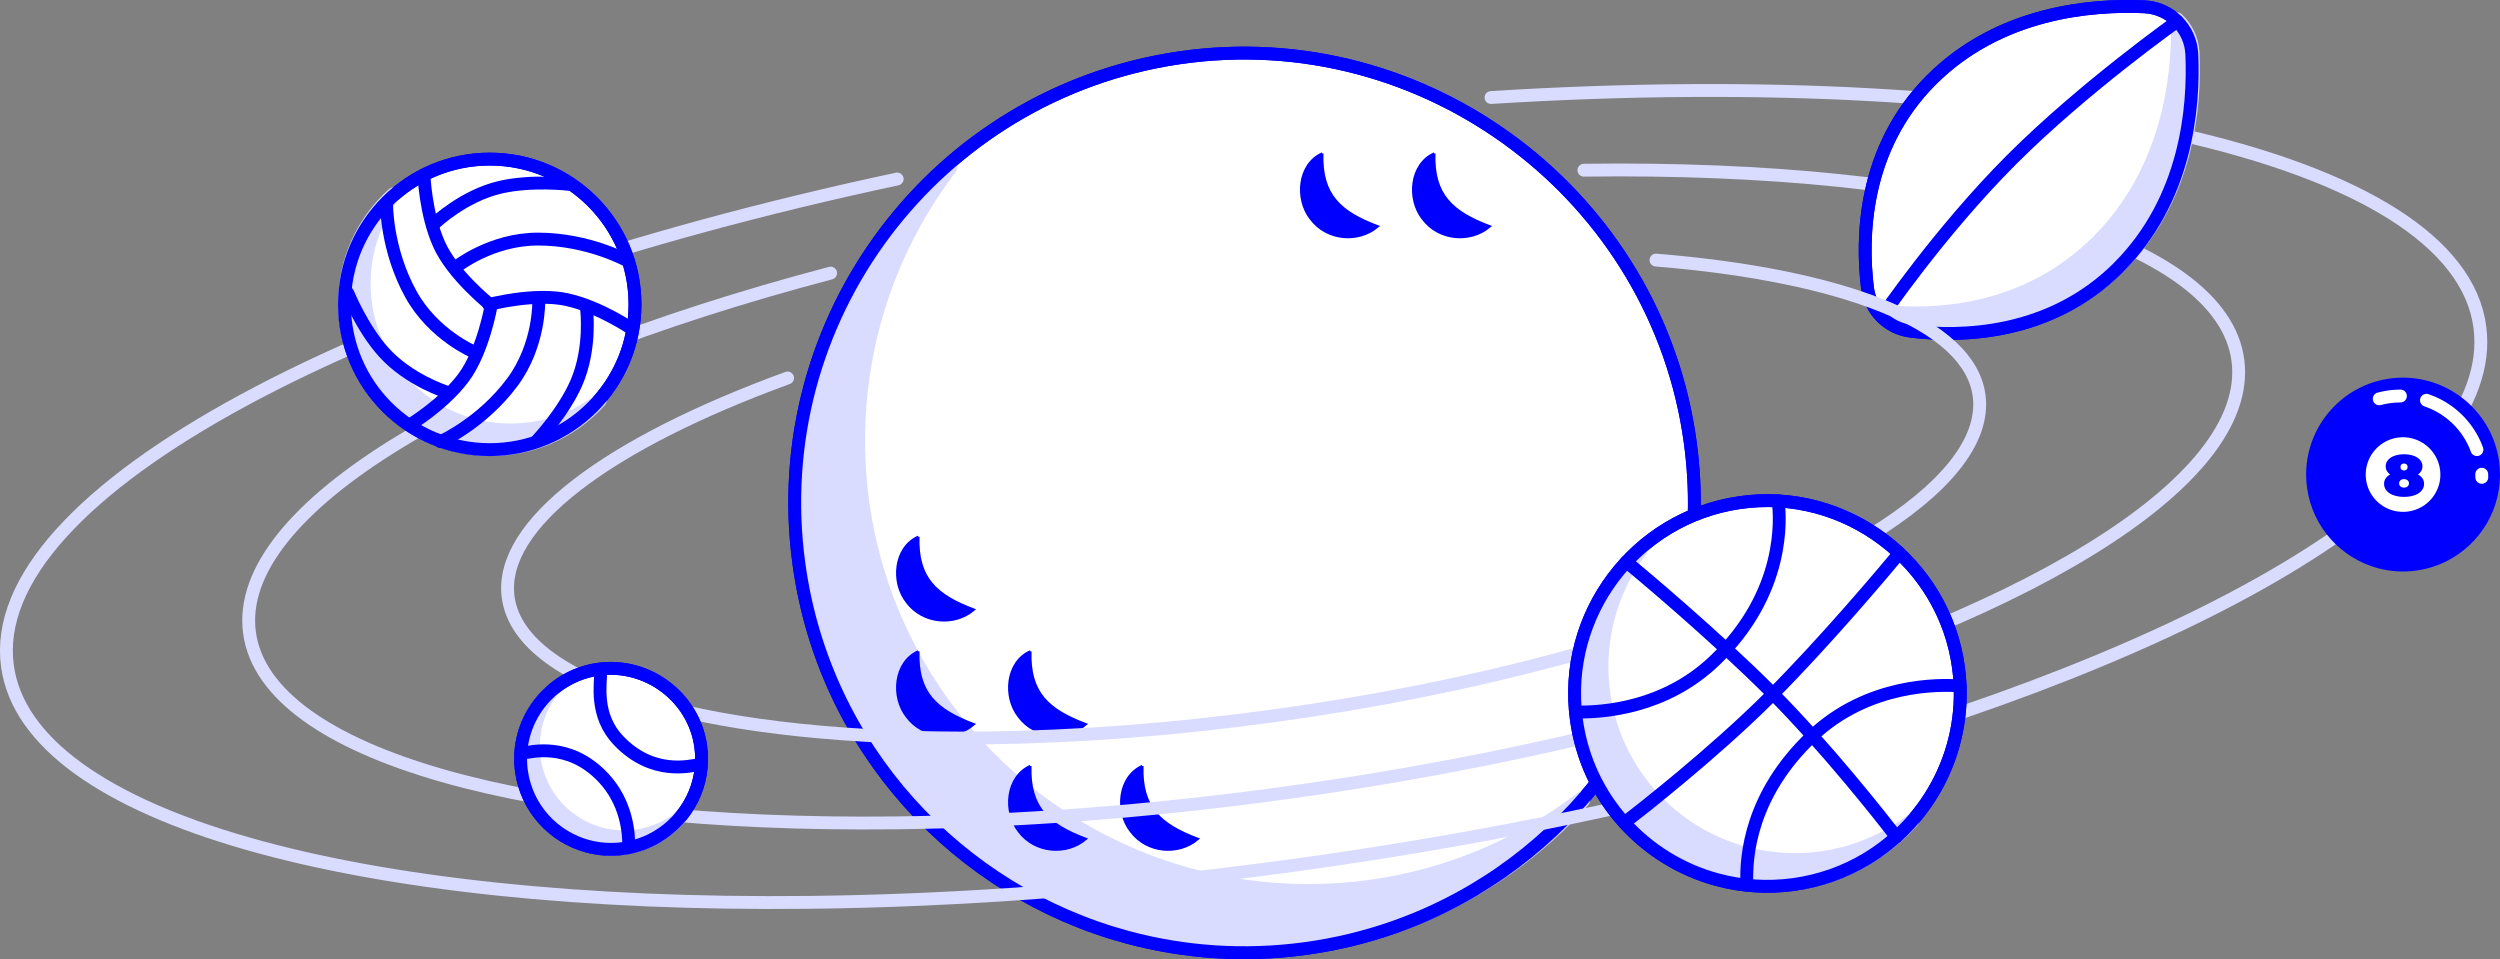 <svg xmlns="http://www.w3.org/2000/svg" id="Calque_1" viewBox="0 0 777.36 298.25"><rect x="0" y="0" width="777.36" height="298.25" fill="#808080" stroke="none"/><defs><style>.cls-1{fill:#d9dbff;}.cls-1,.cls-2,.cls-3,.cls-4,.cls-5,.cls-6{stroke-linecap:round;stroke-linejoin:round;stroke-width:4px;}.cls-1,.cls-6{stroke:#d9dbff;}.cls-2,.cls-3,.cls-5,.cls-7{stroke:blue;}.cls-2,.cls-7,.cls-8{fill:blue;}.cls-3{fill:#fff;}.cls-4{stroke:#fff;}.cls-4,.cls-5,.cls-6{fill:none;}.cls-7{stroke-miterlimit:10;stroke-width:.75px;}.cls-8{stroke-width:0px;}</style></defs><path class="cls-3" d="m525.61,137.82c7.66,57.26-20.49,111.11-67.27,138.87-15.58,9.25-33.23,15.61-52.31,18.23-19.08,2.62-37.78,1.26-55.29-3.44-52.69-14.16-94.42-58.63-102.31-116.08-10.45-76.07,42.38-146.26,118.19-157.41,76.75-11.28,148.71,42.94,158.99,119.83Z"></path><path class="cls-1" d="m491.66,248.23c.5-.38,1.12.28.7.75-13.71,15.34-30.75,27.63-49.98,35.74-16.7,7.05-35.05,10.94-54.3,10.94s-37.6-3.89-54.3-10.94c-50.27-21.2-85.56-70.94-85.56-128.93,0-41.44,18.02-78.68,46.66-104.28.47-.42,1.13.2.75.7-17.97,23.53-28.64,52.92-28.64,84.81,0,57.99,35.28,107.73,85.56,128.93,16.7,7.05,35.04,10.94,54.3,10.94s37.6-3.89,54.3-10.94c10.96-4.62,21.2-10.6,30.51-17.72Z"></path><path class="cls-7" d="m285.55,166.91c-.42,13.02,5.65,18.28,17.23,22.67-6,5.1-15.78,4.33-20.77-2.35-4.89-6.15-3.93-16.98,3.54-20.31h0Z"></path><path class="cls-7" d="m285.55,202.55c-.42,13.02,5.65,18.28,17.23,22.67-6,5.1-15.78,4.33-20.77-2.35-4.89-6.15-3.93-16.98,3.54-20.31h0Z"></path><path class="cls-7" d="m320.38,202.55c-.42,13.02,5.65,18.28,17.23,22.67-6,5.1-15.78,4.33-20.77-2.35-4.89-6.15-3.93-16.98,3.54-20.31h0Z"></path><path class="cls-7" d="m320.38,238.2c-.42,13.02,5.65,18.28,17.23,22.67-6,5.1-15.78,4.33-20.77-2.35-4.89-6.15-3.93-16.98,3.54-20.31h0Z"></path><path class="cls-7" d="m355.21,238.2c-.42,13.02,5.65,18.28,17.23,22.67-6,5.1-15.78,4.33-20.77-2.35-4.89-6.15-3.93-16.98,3.54-20.31h0Z"></path><path class="cls-7" d="m411.15,47.73c-.42,13.02,5.65,18.28,17.23,22.67-6,5.1-15.78,4.33-20.77-2.35-4.89-6.15-3.93-16.98,3.54-20.31h0Z"></path><path class="cls-7" d="m445.98,47.73c-.42,13.02,5.65,18.28,17.23,22.67-6,5.1-15.78,4.33-20.77-2.35-4.89-6.15-3.93-16.98,3.54-20.31h0Z"></path><path class="cls-5" d="m525.61,137.82c7.66,57.26-20.49,111.11-67.27,138.87-15.58,9.25-33.23,15.61-52.31,18.23-19.08,2.62-37.78,1.26-55.29-3.44-52.69-14.16-94.42-58.63-102.31-116.08-10.45-76.07,42.38-146.26,118.19-157.41,76.75-11.28,148.71,42.94,158.99,119.83Z"></path><path class="cls-6" d="m463.62,30.32c169.21-10.56,300.77,17.75,307.51,71.6,5.94,47.46-85.28,101.37-220.66,137.64-45.1,12.09-95.08,22.21-148.01,29.48-52.92,7.27-103.78,11.01-150.47,11.54-140.56,1.6-243.13-25.87-249.67-73.43-7.4-53.84,110.72-116.1,276.66-151.49"></path><path class="cls-6" d="m492.5,52.92c114.32-1.52,198.55,20.75,203.38,59.27,4.78,38.17-68.58,81.52-177.46,110.69-36.27,9.72-76.47,17.86-119.03,23.71-42.56,5.85-83.47,8.86-121.01,9.28-113.04,1.29-195.54-20.8-200.79-59.05-5.31-38.62,69.7-82.64,180.69-111.9"></path><path class="cls-3" d="m658.79,83.09c21.12-21.12,23.48-49.7,22.74-66.22-.36-8-6.77-14.4-14.76-14.76-16.52-.74-45.09,1.61-66.22,22.74-21.4,21.4-21.75,49.28-19.88,64.62.86,7.07,6.43,12.64,13.51,13.51,15.33,1.87,43.22,1.52,64.62-19.88Z"></path><path class="cls-1" d="m652.29,75.01c22.09-22.09,25.15-51.38,24.77-68.26,0-.3-.02-.61-.05-.91,2.87,2.68,4.73,6.44,4.92,10.63.74,16.52-1.61,45.09-22.74,66.22-21.4,21.4-49.28,21.75-64.62,19.88-4.26-.52-7.98-2.75-10.45-5.99.53.11,1.06.19,1.61.25,15.64,1.56,44.17.56,66.55-21.82Z"></path><path class="cls-5" d="m585.09,98.55s17.96-26.45,40.43-48.93c22.47-22.47,51.49-43,51.49-43"></path><path class="cls-5" d="m658.79,83.09c21.12-21.12,23.48-49.7,22.74-66.22-.36-8-6.77-14.4-14.76-14.76-16.52-.74-45.09,1.61-66.22,22.74-21.4,21.4-21.75,49.28-19.88,64.62.86,7.07,6.43,12.64,13.51,13.51,15.33,1.87,43.22,1.52,64.62-19.88Z"></path><path class="cls-6" d="m514.92,80.87c58.17,4.75,97.67,19.76,100.49,42.28,3.54,28.24-50.74,60.31-131.28,81.89-26.83,7.19-56.57,13.21-88.05,17.54-31.49,4.33-61.74,6.55-89.52,6.87-83.62.95-144.65-15.39-148.54-43.68-3.12-22.72,31.34-47.97,86.88-68.24"></path><circle class="cls-3" cx="152.28" cy="94.64" r="45.17"></circle><path class="cls-1" d="m186.42,124.35c.16-.12.36.09.23.24-4.47,5-10.02,9-16.28,11.65-5.44,2.3-11.42,3.56-17.69,3.56s-12.25-1.27-17.69-3.56c-16.38-6.91-27.87-23.11-27.87-42.01,0-13.5,5.87-25.63,15.2-33.97.15-.14.37.07.24.23-5.85,7.67-9.33,17.24-9.33,27.63,0,18.89,11.5,35.1,27.87,42.01,5.44,2.3,11.42,3.56,17.69,3.56s12.25-1.27,17.69-3.56c3.57-1.51,6.91-3.45,9.94-5.77Z"></path><circle class="cls-5" cx="152.28" cy="94.64" r="45.17"></circle><path class="cls-5" d="m152.28,94.64s-11.54-9.18-15.78-18.73c-4.25-9.55-4.67-21.55-4.67-21.55"></path><path class="cls-5" d="m135.26,69.36s8.85-8.49,20.34-11.15c9.81-2.26,21.41-.88,21.41-.88"></path><path class="cls-5" d="m142.06,82.84s10.72-8.5,25.23-8.5c15.92,0,28.16,6.93,28.16,6.93"></path><path class="cls-5" d="m151.95,94.7s14.24-3.79,24.45-1.51c10.2,2.28,20.09,9.09,20.09,9.09"></path><path class="cls-5" d="m182.39,96.1s1.55,12.16-3.18,22.98c-4.03,9.22-12.05,17.72-12.05,17.72"></path><path class="cls-5" d="m167.52,93.52s.44,13.68-8.21,25.33c-9.49,12.79-22.34,18.48-22.34,18.48"></path><path class="cls-5" d="m152.76,94.77s-2.46,14.53-8.78,22.87c-6.31,8.33-16.61,14.51-16.61,14.51"></path><path class="cls-5" d="m138.86,121.89s-11.71-3.64-19.59-12.43c-6.72-7.49-11.12-18.32-11.12-18.32"></path><path class="cls-5" d="m147.38,109.43s-12.63-5.28-19.63-17.98c-7.69-13.94-7.54-28-7.54-28"></path><path class="cls-3" d="m217.91,232.22c1.54,11.52-4.12,22.36-13.54,27.94-3.14,1.86-6.69,3.14-10.52,3.67s-7.6.25-11.12-.69c-10.6-2.85-19-11.8-20.59-23.36-2.1-15.31,8.53-29.43,23.78-31.67s29.92,8.64,31.99,24.11Z"></path><path class="cls-1" d="m211.08,254.43c.1-.08.23.06.14.15-2.76,3.09-6.19,5.56-10.06,7.19-3.36,1.42-7.05,2.2-10.93,2.2s-7.57-.78-10.93-2.2c-10.12-4.27-17.21-14.27-17.21-25.94,0-8.34,3.63-15.83,9.39-20.98.09-.08.23.04.15.14-3.62,4.73-5.76,10.65-5.76,17.06,0,11.67,7.1,21.68,17.21,25.94,3.36,1.42,7.05,2.2,10.93,2.2s7.57-.78,10.93-2.2c2.2-.93,4.26-2.13,6.14-3.57Z"></path><path class="cls-5" d="m217.91,232.22c1.54,11.52-4.12,22.36-13.54,27.94-3.14,1.86-6.69,3.14-10.52,3.67s-7.6.25-11.12-.69c-10.6-2.85-19-11.8-20.59-23.36-2.1-15.31,8.53-29.43,23.78-31.67s29.92,8.64,31.99,24.11Z"></path><path class="cls-5" d="m162.4,234.2c2.65-.36,14.43-3.7,25.09,7.49,7.37,7.74,8.12,17.36,8.01,21.79"></path><path class="cls-5" d="m217.42,237.75c-2.65.36-14.43,3.7-25.09-7.49-7.37-7.74-5.61-17.36-5.5-21.79"></path><path class="cls-2" d="m775.11,143.83c1.54,11.52-4.12,22.36-13.54,27.94-3.14,1.86-6.69,3.14-10.52,3.67s-7.6.25-11.12-.69c-10.6-2.85-19-11.8-20.59-23.36-2.1-15.31,8.53-29.43,23.78-31.67,15.44-2.27,29.92,8.64,31.99,24.11Z"></path><path class="cls-4" d="m746.41,123.14c-2.28,0-4.5.3-6.6.87"></path><path class="cls-4" d="m770.19,139.81c-2.4-6.63-7.5-11.96-13.96-14.69-.57-.24-1.15-.46-1.74-.66"></path><path class="cls-4" d="m771.7,148.43c0-.33,0-.65-.02-.98"></path><path class="cls-3" d="m760.7,145.76c.75,5.57-1.99,10.81-6.55,13.51-1.52.9-3.23,1.52-5.09,1.77s-3.68.12-5.38-.33c-5.13-1.38-9.19-5.7-9.95-11.29-1.02-7.4,4.12-14.23,11.5-15.32,7.47-1.1,14.47,4.18,15.47,11.66Z"></path><path class="cls-8" d="m753.26,148.77c.32.49.49,1.05.49,1.67,0,.81-.26,1.52-.78,2.14-.52.62-1.26,1.09-2.2,1.42-.94.33-2.03.5-3.24.5s-2.3-.17-3.24-.5c-.95-.33-1.68-.81-2.2-1.42-.52-.62-.78-1.33-.78-2.14,0-.63.16-1.19.49-1.67.32-.49.78-.9,1.38-1.24-.91-.66-1.37-1.5-1.37-2.5,0-.76.24-1.42.72-1.99s1.16-1.01,2.02-1.32c.87-.31,1.86-.47,2.98-.47s2.12.16,2.98.47c.87.31,1.54.75,2.02,1.32s.72,1.23.72,1.99c0,1-.46,1.84-1.37,2.5.59.34,1.05.75,1.38,1.24Zm-4.64,2.49c.28-.24.43-.56.43-.96s-.14-.72-.43-.96c-.28-.24-.65-.36-1.1-.36s-.82.12-1.1.36c-.28.24-.43.56-.43.96s.14.72.43.96.65.36,1.1.36.82-.12,1.1-.36Zm-1.9-6.85c-.21.19-.31.46-.31.8s.1.6.31.8c.21.19.47.29.8.29s.6-.1.8-.29c.21-.19.31-.46.31-.8s-.1-.6-.31-.8c-.21-.19-.47-.29-.8-.29s-.6.1-.8.29Z"></path><path class="cls-3" d="m609,207.67c3.28,24.55-8.79,47.63-28.84,59.54-6.68,3.97-14.25,6.69-22.43,7.82-8.18,1.12-16.2.54-23.7-1.48-22.59-6.07-40.48-25.14-43.86-49.77-4.48-32.61,18.17-62.71,50.67-67.48,32.91-4.84,63.75,18.41,68.16,51.37Z"></path><path class="cls-1" d="m594.44,255c.21-.16.48.12.3.32-5.88,6.57-13.18,11.85-21.43,15.32-7.16,3.02-15.02,4.69-23.28,4.69s-16.12-1.67-23.28-4.69c-21.55-9.09-36.68-30.41-36.68-55.28,0-17.77,7.73-33.73,20.01-44.71.2-.18.49.09.32.3-7.7,10.09-12.28,22.69-12.28,36.36,0,24.86,15.13,46.19,36.68,55.28,7.16,3.02,15.02,4.69,23.28,4.69s16.12-1.67,23.28-4.69c4.7-1.98,9.09-4.54,13.08-7.6Z"></path><path class="cls-5" d="m609,207.67c3.28,24.55-8.79,47.63-28.84,59.54-6.68,3.97-14.25,6.69-22.43,7.82-8.18,1.12-16.2.54-23.7-1.48-22.59-6.07-40.48-25.14-43.86-49.77-4.48-32.61,18.17-62.71,50.67-67.48,32.91-4.84,63.75,18.41,68.16,51.37Z"></path><path class="cls-5" d="m589.66,260.2c-4.05-5.24-21.74-27.83-38.99-45.08-17.75-17.75-40.7-36.92-44.93-40.43"></path><path class="cls-5" d="m505.09,255.84c4.82-3.71,27.8-21.66,45.29-39.15,17.42-17.42,36.21-39.85,40.22-44.68"></path><path class="cls-5" d="m552.91,155.75c.71,5.26,2.35,28.62-19.83,49.75-15.34,14.62-34.41,16.09-43.2,15.89"></path><path class="cls-5" d="m543.18,274.8c-.38-8.66,1.21-27.76,20.12-45.77,17.44-16.61,39.69-16.25,46.18-15.74"></path></svg>